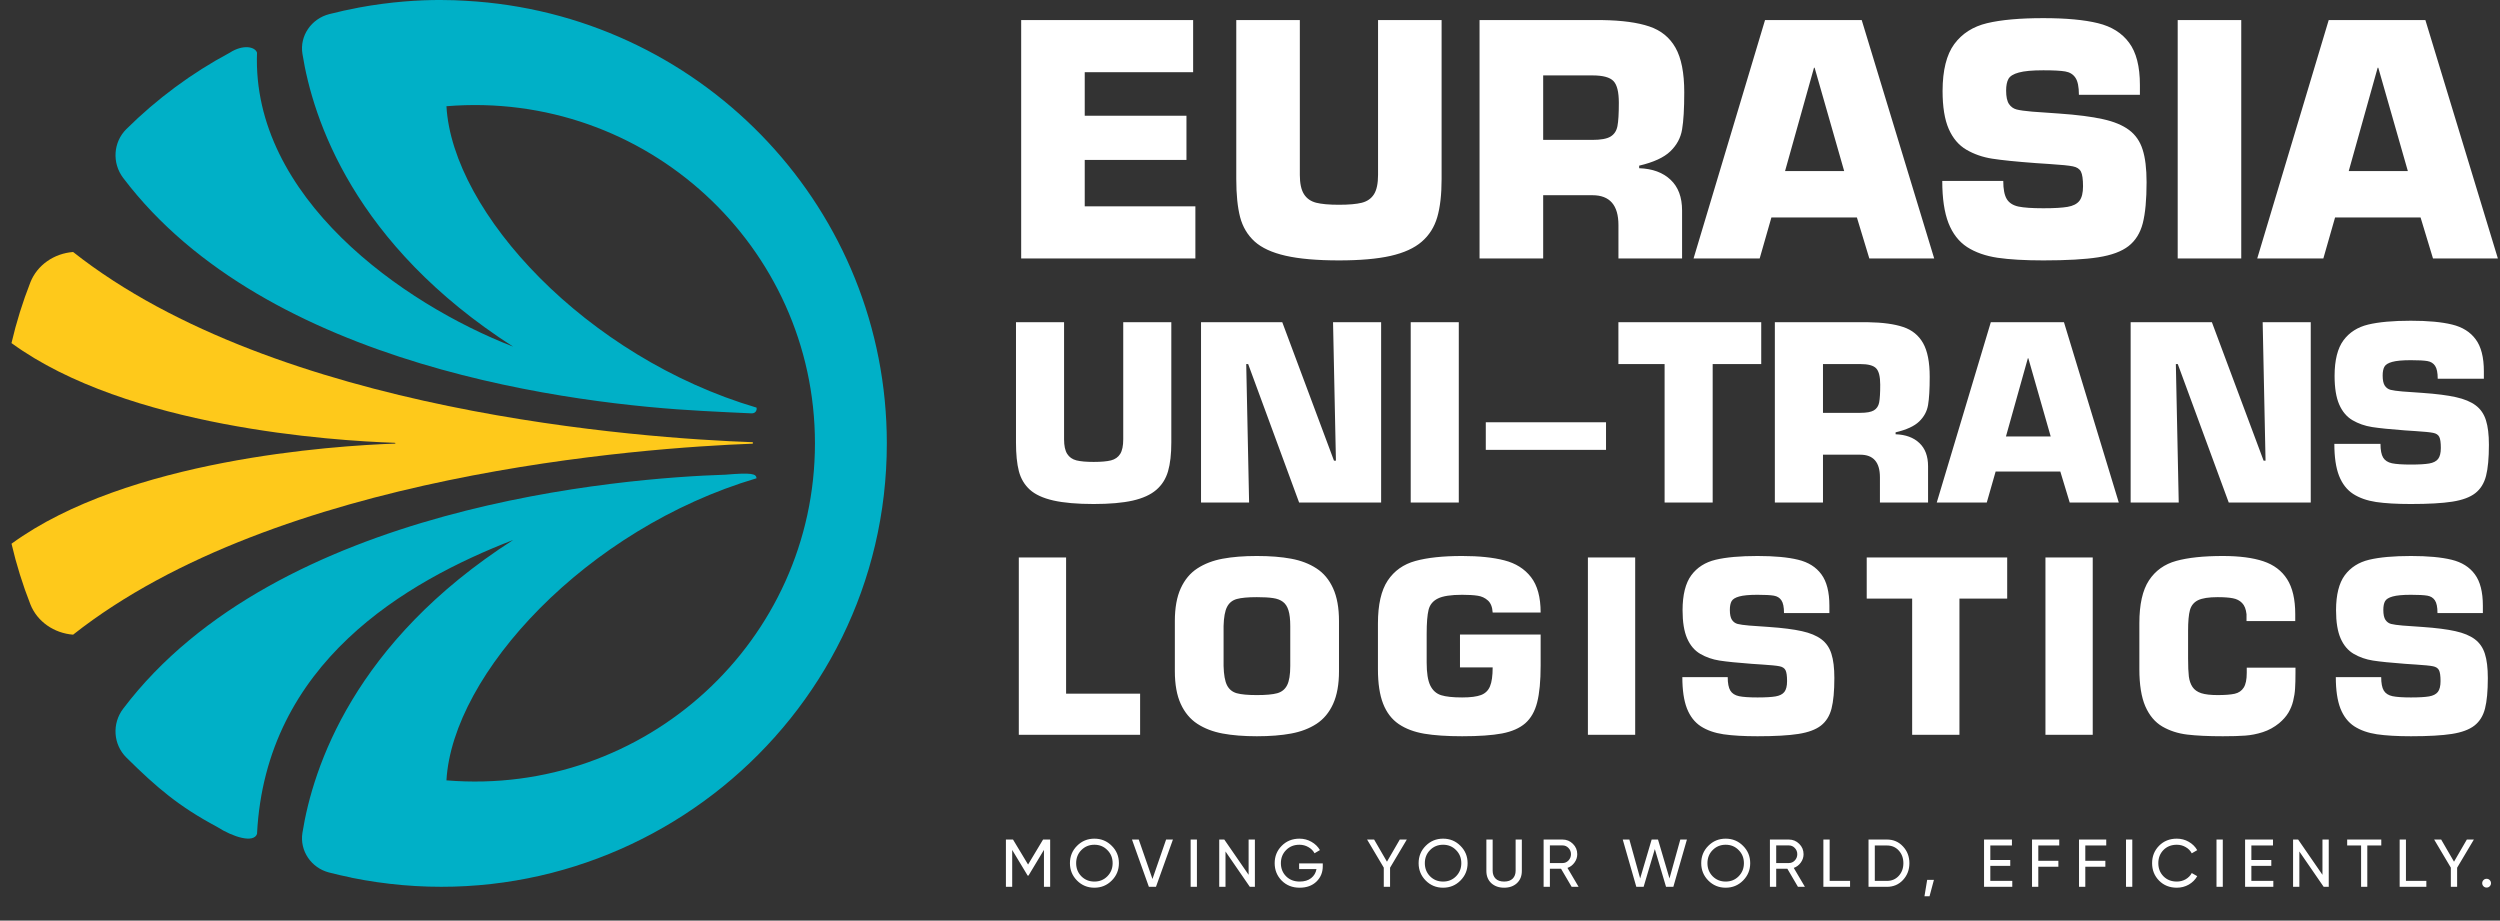 <svg width="592" height="218" viewBox="0 0 592 218" fill="none" xmlns="http://www.w3.org/2000/svg">
<rect x="0" y="0" width="592" height="218" fill="#333333" stroke="none"/>
<path d="M248.679 198.803V210.001H247.207V201.251L243.543 207.346H243.351L239.688 201.267V210.001H238.2V198.803H239.88L243.447 204.722L246.999 198.803H248.679ZM263.263 208.514C262.143 209.644 260.773 210.209 259.152 210.209C257.531 210.209 256.16 209.644 255.041 208.514C253.921 207.383 253.361 206.013 253.361 204.402C253.361 202.781 253.921 201.411 255.041 200.291C256.16 199.161 257.531 198.595 259.152 198.595C260.773 198.595 262.143 199.161 263.263 200.291C264.394 201.411 264.959 202.781 264.959 204.402C264.959 206.013 264.394 207.383 263.263 208.514ZM256.064 207.506C256.896 208.338 257.925 208.754 259.152 208.754C260.378 208.754 261.402 208.338 262.223 207.506C263.055 206.663 263.471 205.629 263.471 204.402C263.471 203.165 263.055 202.131 262.223 201.299C261.402 200.456 260.378 200.035 259.152 200.035C257.925 200.035 256.896 200.456 256.064 201.299C255.243 202.131 254.833 203.165 254.833 204.402C254.833 205.629 255.243 206.663 256.064 207.506ZM272.055 210.001L268.055 198.803H269.655L272.903 208.146L276.134 198.803H277.75L273.734 210.001H272.055ZM281.943 198.803H283.43V210.001H281.943V198.803ZM295.671 198.803H297.159V210.001H295.959L290.2 201.635V210.001H288.712V198.803H289.912L295.671 207.154V198.803ZM313.232 204.45V205.122C313.232 206.583 312.731 207.799 311.728 208.77C310.726 209.73 309.398 210.209 307.745 210.209C306.038 210.209 304.625 209.65 303.506 208.53C302.396 207.399 301.842 206.023 301.842 204.402C301.842 202.781 302.396 201.411 303.506 200.291C304.625 199.161 306.028 198.595 307.713 198.595C308.747 198.595 309.697 198.846 310.56 199.347C311.424 199.838 312.091 200.488 312.56 201.299L311.28 202.051C310.96 201.443 310.475 200.958 309.825 200.595C309.185 200.222 308.475 200.035 307.697 200.035C306.417 200.035 305.367 200.456 304.545 201.299C303.724 202.131 303.314 203.165 303.314 204.402C303.314 205.639 303.724 206.674 304.545 207.506C305.377 208.338 306.449 208.754 307.761 208.754C308.881 208.754 309.787 208.482 310.48 207.938C311.174 207.383 311.595 206.669 311.744 205.794H307.633V204.45H313.232ZM333.134 198.803L329.167 205.474V210.001H327.679V205.458L323.728 198.803H325.391L328.431 204.05L331.47 198.803H333.134ZM345.832 208.514C344.712 209.644 343.342 210.209 341.721 210.209C340.099 210.209 338.729 209.644 337.609 208.514C336.489 207.383 335.929 206.013 335.929 204.402C335.929 202.781 336.489 201.411 337.609 200.291C338.729 199.161 340.099 198.595 341.721 198.595C343.342 198.595 344.712 199.161 345.832 200.291C346.962 201.411 347.528 202.781 347.528 204.402C347.528 206.013 346.962 207.383 345.832 208.514ZM338.633 207.506C339.465 208.338 340.494 208.754 341.721 208.754C342.947 208.754 343.971 208.338 344.792 207.506C345.624 206.663 346.04 205.629 346.04 204.402C346.04 203.165 345.624 202.131 344.792 201.299C343.971 200.456 342.947 200.035 341.721 200.035C340.494 200.035 339.465 200.456 338.633 201.299C337.812 202.131 337.401 203.165 337.401 204.402C337.401 205.629 337.812 206.663 338.633 207.506ZM359.204 209.138C358.426 209.852 357.418 210.209 356.181 210.209C354.944 210.209 353.931 209.852 353.141 209.138C352.363 208.412 351.974 207.447 351.974 206.242V198.803H353.461V206.178C353.461 206.967 353.696 207.597 354.165 208.066C354.635 208.524 355.306 208.754 356.181 208.754C357.055 208.754 357.727 208.524 358.197 208.066C358.666 207.597 358.901 206.967 358.901 206.178V198.803H360.372V206.242C360.372 207.447 359.983 208.412 359.204 209.138ZM372.166 210.001L369.654 205.714H367.014V210.001H365.527V198.803H370.006C370.966 198.803 371.787 199.145 372.47 199.827C373.152 200.499 373.493 201.315 373.493 202.275C373.493 203 373.275 203.661 372.838 204.258C372.411 204.856 371.856 205.277 371.174 205.522L373.813 210.001H372.166ZM367.014 200.195V204.37H370.006C370.561 204.37 371.03 204.168 371.414 203.762C371.808 203.347 372.006 202.851 372.006 202.275C372.006 201.699 371.808 201.208 371.414 200.803C371.03 200.398 370.561 200.195 370.006 200.195H367.014ZM387.48 210.001L384.265 198.803H385.833L388.392 208.018L391.112 198.803H392.616L395.335 208.018L397.895 198.803H399.462L396.247 210.001H394.519L391.864 201.059L389.208 210.001H387.48ZM412.752 208.514C411.633 209.644 410.262 210.209 408.641 210.209C407.02 210.209 405.649 209.644 404.53 208.514C403.41 207.383 402.85 206.013 402.85 204.402C402.85 202.781 403.41 201.411 404.53 200.291C405.649 199.161 407.02 198.595 408.641 198.595C410.262 198.595 411.633 199.161 412.752 200.291C413.883 201.411 414.448 202.781 414.448 204.402C414.448 206.013 413.883 207.383 412.752 208.514ZM405.553 207.506C406.385 208.338 407.415 208.754 408.641 208.754C409.867 208.754 410.891 208.338 411.712 207.506C412.544 206.663 412.96 205.629 412.96 204.402C412.96 203.165 412.544 202.131 411.712 201.299C410.891 200.456 409.867 200.035 408.641 200.035C407.415 200.035 406.385 200.456 405.553 201.299C404.732 202.131 404.322 203.165 404.322 204.402C404.322 205.629 404.732 206.663 405.553 207.506ZM425.755 210.001L423.244 205.714H420.604V210.001H419.116V198.803H423.595C424.555 198.803 425.377 199.145 426.059 199.827C426.742 200.499 427.083 201.315 427.083 202.275C427.083 203 426.864 203.661 426.427 204.258C426 204.856 425.446 205.277 424.763 205.522L427.403 210.001H425.755ZM420.604 200.195V204.37H423.595C424.15 204.37 424.619 204.168 425.003 203.762C425.398 203.347 425.595 202.851 425.595 202.275C425.595 201.699 425.398 201.208 425.003 200.803C424.619 200.398 424.15 200.195 423.595 200.195H420.604ZM433.263 208.594H438.094V210.001H431.775V198.803H433.263V208.594ZM446.833 198.803C448.359 198.803 449.622 199.347 450.625 200.435C451.638 201.512 452.145 202.835 452.145 204.402C452.145 205.97 451.638 207.298 450.625 208.386C449.622 209.463 448.359 210.001 446.833 210.001H442.466V198.803H446.833ZM446.833 208.594C447.975 208.594 448.908 208.194 449.633 207.394C450.358 206.594 450.721 205.597 450.721 204.402C450.721 203.208 450.358 202.211 449.633 201.411C448.908 200.611 447.975 200.211 446.833 200.211H443.954V208.594H446.833ZM457.952 208.354L456.912 212.241H455.712L456.352 208.354H457.952ZM471.308 208.594H476.507V210.001H469.821V198.803H476.427V200.211H471.308V203.65H476.028V205.042H471.308V208.594ZM487.63 200.211H482.671V203.842H487.422V205.25H482.671V210.001H481.183V198.803H487.63V200.211ZM498.758 200.211H493.799V203.842H498.55V205.25H493.799V210.001H492.311V198.803H498.758V200.211ZM503.439 198.803H504.927V210.001H503.439V198.803ZM515.472 210.209C513.776 210.209 512.374 209.65 511.265 208.53C510.166 207.41 509.617 206.034 509.617 204.402C509.617 202.771 510.166 201.395 511.265 200.275C512.374 199.155 513.776 198.595 515.472 198.595C516.496 198.595 517.435 198.841 518.288 199.331C519.152 199.822 519.823 200.483 520.303 201.315L519.008 202.067C518.688 201.448 518.208 200.958 517.568 200.595C516.939 200.222 516.24 200.035 515.472 200.035C514.182 200.035 513.126 200.451 512.305 201.283C511.494 202.115 511.089 203.155 511.089 204.402C511.089 205.639 511.494 206.674 512.305 207.506C513.126 208.338 514.182 208.754 515.472 208.754C516.24 208.754 516.939 208.572 517.568 208.21C518.208 207.836 518.688 207.346 519.008 206.738L520.303 207.474C519.834 208.306 519.168 208.972 518.304 209.474C517.44 209.964 516.496 210.209 515.472 210.209ZM524.868 198.803H526.356V210.001H524.868V198.803ZM533.125 208.594H538.324V210.001H531.637V198.803H538.244V200.211H533.125V203.65H537.844V205.042H533.125V208.594ZM549.959 198.803H551.447V210.001H550.247L544.488 201.635V210.001H543V198.803H544.2L549.959 207.154V198.803ZM563.888 198.803V200.211H560.577V210.001H559.105V200.211H555.81V198.803H563.888ZM569.728 208.594H574.559V210.001H568.24V198.803H569.728V208.594ZM585.813 198.803L581.846 205.474V210.001H580.358V205.458L576.406 198.803H578.07L581.11 204.05L584.149 198.803H585.813ZM588.827 210.177C588.539 210.177 588.293 210.076 588.091 209.873C587.888 209.671 587.787 209.426 587.787 209.138C587.787 208.85 587.888 208.604 588.091 208.402C588.293 208.199 588.539 208.098 588.827 208.098C589.125 208.098 589.371 208.199 589.563 208.402C589.765 208.604 589.867 208.85 589.867 209.138C589.867 209.426 589.765 209.671 589.563 209.873C589.371 210.076 589.125 210.177 588.827 210.177Z" fill="white"/>
<path d="M256.864 17.103V27.412H280.954V37.867H256.864V48.855H283.067V61.204H241.814V4.755H282.534V17.103H256.864ZM326.322 4.755H341.371V42.387C341.371 46.05 341.028 49.064 340.342 51.428C339.656 53.78 338.431 55.715 336.667 57.235C334.915 58.754 332.453 59.874 329.28 60.597C326.12 61.308 322.047 61.663 317.061 61.663C311.879 61.663 307.671 61.295 304.437 60.56C301.215 59.825 298.765 58.699 297.087 57.179C295.409 55.648 294.263 53.719 293.651 51.391C293.051 49.051 292.75 46.05 292.75 42.387V4.755H307.8V41.413C307.8 43.422 308.124 44.941 308.774 45.971C309.423 47 310.391 47.679 311.677 48.01C312.963 48.329 314.758 48.488 317.061 48.488C319.401 48.488 321.207 48.329 322.482 48.01C323.768 47.679 324.729 47.006 325.366 45.989C326.003 44.972 326.322 43.447 326.322 41.413V4.755ZM377.093 46.228H365.424V61.204H350.357V4.755H379.426C384.094 4.828 387.799 5.331 390.543 6.262C393.3 7.18 395.37 8.859 396.754 11.296C398.138 13.734 398.831 17.25 398.831 21.844C398.831 25.727 398.659 28.667 398.316 30.664C397.985 32.648 397.054 34.376 395.523 35.846C394.004 37.304 391.548 38.431 388.155 39.227V39.833C391.315 39.944 393.796 40.856 395.597 42.571C397.41 44.274 398.316 46.699 398.316 49.848V61.204H383.248V53.302C383.248 48.586 381.196 46.228 377.093 46.228ZM365.424 33.126H377.093C379.065 33.126 380.486 32.869 381.356 32.355C382.238 31.828 382.789 31.001 383.009 29.874C383.23 28.747 383.34 26.897 383.34 24.325C383.34 21.789 382.918 20.08 382.072 19.198C381.227 18.304 379.567 17.857 377.093 17.857H365.424V33.126ZM439.715 51.502H419.466L416.691 61.204H401.036L417.959 4.755H440.855L458.017 61.204H442.655L439.715 51.502ZM436.702 40.513L429.701 16.037H429.554L422.7 40.513H436.702ZM459.928 42.847H474.371C474.371 44.782 474.647 46.209 475.198 47.128C475.749 48.035 476.668 48.629 477.954 48.911C479.241 49.18 481.207 49.315 483.853 49.315C486.413 49.315 488.33 49.205 489.604 48.984C490.89 48.764 491.821 48.292 492.397 47.569C492.973 46.834 493.261 45.683 493.261 44.115C493.261 42.436 493.095 41.279 492.765 40.642C492.434 39.992 491.797 39.576 490.854 39.392C489.91 39.196 488.079 39.013 485.359 38.841L482.052 38.62C477.434 38.278 473.997 37.928 471.743 37.573C469.489 37.218 467.45 36.507 465.624 35.442C463.811 34.376 462.421 32.734 461.453 30.517C460.486 28.3 460.002 25.305 460.002 21.532C460.014 16.631 460.939 12.932 462.776 10.433C464.626 7.934 467.211 6.286 470.531 5.49C473.863 4.694 478.303 4.296 483.853 4.296C489.243 4.296 493.555 4.694 496.789 5.49C500.023 6.274 502.485 7.817 504.176 10.12C505.878 12.411 506.73 15.743 506.73 20.117V22.45H492.287C492.287 20.564 492.011 19.216 491.46 18.408C490.921 17.599 490.119 17.103 489.053 16.919C487.987 16.736 486.254 16.644 483.853 16.644C481.256 16.644 479.32 16.821 478.046 17.177C476.784 17.52 475.97 18.022 475.602 18.683C475.235 19.333 475.051 20.258 475.051 21.458C475.051 22.904 475.278 23.963 475.731 24.637C476.184 25.298 476.784 25.727 477.532 25.923C478.291 26.119 479.522 26.291 481.225 26.438L487.473 26.879C491.87 27.185 495.374 27.632 497.983 28.22C500.593 28.796 502.657 29.653 504.176 30.793C505.695 31.932 506.76 33.475 507.373 35.423C507.998 37.359 508.31 39.931 508.31 43.141C508.31 47.281 508.01 50.522 507.41 52.861C506.809 55.189 505.682 56.996 504.029 58.282C502.387 59.556 499.998 60.438 496.862 60.928C493.739 61.418 489.402 61.663 483.853 61.663C479.479 61.663 475.866 61.455 473.011 61.038C470.169 60.609 467.768 59.764 465.808 58.502C463.86 57.228 462.39 55.336 461.398 52.825C460.418 50.301 459.928 46.975 459.928 42.847ZM530.728 4.755V61.204H515.679V4.755H530.728ZM573.193 51.502H552.944L550.169 61.204H534.513L551.437 4.755H574.332L591.495 61.204H576.133L573.193 51.502ZM570.179 40.513L563.178 16.037H563.031L556.178 40.513H570.179Z" fill="white"/>
<path d="M265.983 76.298H277.368V104.767C277.368 107.538 277.109 109.818 276.59 111.606C276.071 113.385 275.144 114.85 273.81 115.999C272.484 117.148 270.622 117.996 268.221 118.543C265.83 119.08 262.749 119.349 258.977 119.349C255.057 119.349 251.874 119.071 249.427 118.515C246.99 117.959 245.137 117.106 243.867 115.957C242.597 114.799 241.731 113.339 241.268 111.578C240.813 109.808 240.586 107.538 240.586 104.767V76.298H251.971V104.03C251.971 105.55 252.217 106.699 252.708 107.478C253.199 108.256 253.931 108.77 254.904 109.021C255.877 109.262 257.235 109.382 258.977 109.382C260.747 109.382 262.114 109.262 263.078 109.021C264.051 108.77 264.779 108.261 265.261 107.492C265.742 106.722 265.983 105.569 265.983 104.03V76.298ZM295.106 86.209L295.787 119.001H284.402V76.298H303.641L315.888 109.09H316.346L315.665 76.298H327.05V119.001H307.631L295.565 86.209H295.106ZM345.441 76.298V119.001H334.056V76.298H345.441ZM351.835 106.532V99.985H380.305V106.532H351.835ZM405.562 86.209V119.001H394.178V86.209H383.238V76.298H417.059V86.209H405.562ZM440.509 107.672H431.682V119.001H420.284V76.298H442.275C445.806 76.353 448.609 76.733 450.685 77.438C452.77 78.133 454.336 79.402 455.383 81.247C456.431 83.091 456.954 85.751 456.954 89.226C456.954 92.163 456.824 94.388 456.565 95.898C456.315 97.399 455.61 98.706 454.452 99.818C453.303 100.921 451.445 101.774 448.878 102.376V102.835C451.269 102.918 453.145 103.609 454.508 104.906C455.879 106.194 456.565 108.029 456.565 110.411V119.001H445.166V113.024C445.166 109.456 443.614 107.672 440.509 107.672ZM431.682 97.761H440.509C442.001 97.761 443.076 97.566 443.734 97.177C444.402 96.778 444.819 96.153 444.985 95.3C445.152 94.448 445.236 93.049 445.236 91.102C445.236 89.184 444.916 87.891 444.277 87.224C443.637 86.547 442.381 86.209 440.509 86.209H431.682V97.761ZM487.884 111.662H472.565L470.466 119.001H458.622L471.425 76.298H488.746L501.729 119.001H490.108L487.884 111.662ZM485.604 103.349L480.308 84.833H480.196L475.011 103.349H485.604ZM515.241 86.209L515.922 119.001H504.537V76.298H523.776L536.022 109.09H536.481L535.8 76.298H547.185V119.001H527.765L515.699 86.209H515.241ZM552.773 105.114H563.699C563.699 106.579 563.908 107.658 564.325 108.353C564.742 109.039 565.437 109.489 566.41 109.702C567.383 109.906 568.87 110.008 570.872 110.008C572.809 110.008 574.259 109.924 575.223 109.757C576.196 109.591 576.9 109.234 577.336 108.687C577.772 108.131 577.989 107.26 577.989 106.074C577.989 104.804 577.864 103.928 577.614 103.446C577.364 102.955 576.882 102.64 576.168 102.501C575.455 102.353 574.069 102.214 572.012 102.084L569.51 101.917C566.016 101.658 563.417 101.394 561.711 101.125C560.006 100.856 558.463 100.319 557.082 99.512C555.711 98.706 554.659 97.464 553.927 95.787C553.195 94.11 552.829 91.844 552.829 88.989C552.838 85.282 553.538 82.484 554.928 80.593C556.327 78.703 558.282 77.456 560.794 76.854C563.315 76.251 566.674 75.95 570.872 75.95C574.95 75.95 578.212 76.251 580.658 76.854C583.105 77.447 584.968 78.615 586.246 80.357C587.535 82.09 588.179 84.611 588.179 87.919V89.684H577.253C577.253 88.257 577.044 87.238 576.627 86.626C576.219 86.015 575.612 85.639 574.806 85.5C574 85.361 572.688 85.292 570.872 85.292C568.907 85.292 567.443 85.426 566.479 85.695C565.525 85.954 564.909 86.334 564.631 86.835C564.353 87.326 564.214 88.026 564.214 88.934C564.214 90.027 564.385 90.829 564.728 91.339C565.071 91.839 565.525 92.163 566.09 92.312C566.665 92.46 567.596 92.59 568.884 92.701L573.611 93.035C576.938 93.266 579.588 93.605 581.562 94.049C583.536 94.485 585.097 95.134 586.246 95.996C587.396 96.857 588.202 98.025 588.665 99.499C589.138 100.963 589.374 102.909 589.374 105.337C589.374 108.469 589.147 110.92 588.693 112.69C588.239 114.451 587.386 115.818 586.135 116.791C584.893 117.755 583.086 118.422 580.714 118.793C578.351 119.164 575.07 119.349 570.872 119.349C567.564 119.349 564.83 119.191 562.671 118.876C560.521 118.552 558.704 117.913 557.221 116.958C555.748 115.994 554.636 114.562 553.885 112.663C553.144 110.754 552.773 108.238 552.773 105.114Z" fill="white"/>
<path d="M252.451 132.001V164.253H269.979V174.001H241.254V132.001H252.451ZM297.631 174.343C294.523 174.343 291.821 174.129 289.524 173.7C287.227 173.272 285.231 172.506 283.536 171.403C281.84 170.291 280.528 168.719 279.598 166.687C278.668 164.645 278.204 162.061 278.204 158.935V147.067C278.204 143.941 278.668 141.357 279.598 139.315C280.537 137.265 281.849 135.692 283.536 134.599C285.231 133.496 287.227 132.73 289.524 132.302C291.821 131.873 294.523 131.659 297.631 131.659C300.748 131.659 303.455 131.873 305.752 132.302C308.058 132.73 310.054 133.496 311.741 134.599C313.436 135.692 314.748 137.265 315.678 139.315C316.608 141.357 317.073 143.941 317.073 147.067V158.935C317.073 162.061 316.608 164.645 315.678 166.687C314.758 168.719 313.45 170.291 311.754 171.403C310.059 172.506 308.058 173.272 305.752 173.7C303.455 174.129 300.748 174.343 297.631 174.343ZM297.631 164.595C299.773 164.595 301.377 164.449 302.444 164.157C303.519 163.856 304.303 163.218 304.795 162.243C305.287 161.268 305.534 159.755 305.534 157.704V148.243C305.534 146.666 305.392 145.431 305.11 144.538C304.836 143.636 304.399 142.961 303.797 142.515C303.196 142.059 302.416 141.763 301.459 141.626C300.511 141.48 299.235 141.407 297.631 141.407C295.508 141.407 293.922 141.553 292.873 141.845C291.825 142.136 291.055 142.761 290.563 143.718C290.071 144.675 289.797 146.183 289.743 148.243V157.704C289.797 159.773 290.066 161.291 290.549 162.257C291.041 163.223 291.812 163.856 292.86 164.157C293.917 164.449 295.508 164.595 297.631 164.595ZM364.823 145.044H353.462C353.389 143.75 353.011 142.797 352.327 142.187C351.652 141.576 350.846 141.202 349.907 141.065C348.968 140.92 347.742 140.847 346.229 140.847C343.595 140.847 341.686 141.138 340.501 141.722C339.325 142.296 338.587 143.189 338.286 144.401C337.985 145.614 337.835 147.509 337.835 150.089V156.925C337.835 159.34 338.117 161.136 338.682 162.312C339.257 163.487 340.113 164.257 341.253 164.622C342.401 164.978 344.06 165.155 346.229 165.155C348.216 165.155 349.711 164.964 350.714 164.581C351.716 164.198 352.423 163.51 352.833 162.517C353.252 161.514 353.462 160.024 353.462 158.046H345.723V150.253H364.823V157.595C364.823 161.268 364.55 164.171 364.003 166.304C363.465 168.437 362.526 170.091 361.186 171.267C359.846 172.433 358.005 173.24 355.663 173.687C353.33 174.124 350.185 174.343 346.229 174.343C342.638 174.343 339.649 174.142 337.261 173.741C334.873 173.331 332.858 172.57 331.218 171.458C329.577 170.337 328.346 168.733 327.526 166.646C326.706 164.549 326.296 161.828 326.296 158.483V147.628C326.296 143.189 327.066 139.808 328.606 137.483C330.156 135.159 332.343 133.61 335.169 132.835C338.003 132.051 341.69 131.659 346.229 131.659C350.249 131.659 353.589 132.006 356.251 132.698C358.921 133.382 361.018 134.703 362.54 136.663C364.062 138.623 364.823 141.416 364.823 145.044ZM387.212 132.001V174.001H376.015V132.001H387.212ZM398.377 160.343H409.123C409.123 161.783 409.328 162.845 409.738 163.528C410.148 164.203 410.832 164.645 411.789 164.854C412.746 165.055 414.209 165.155 416.177 165.155C418.082 165.155 419.509 165.073 420.457 164.909C421.414 164.745 422.106 164.394 422.535 163.856C422.963 163.31 423.177 162.453 423.177 161.286C423.177 160.037 423.054 159.176 422.808 158.702C422.562 158.219 422.088 157.909 421.386 157.772C420.684 157.627 419.322 157.49 417.298 157.362L414.837 157.198C411.401 156.943 408.845 156.683 407.168 156.419C405.49 156.155 403.973 155.626 402.615 154.833C401.266 154.04 400.231 152.819 399.511 151.169C398.791 149.519 398.431 147.291 398.431 144.483C398.44 140.838 399.129 138.085 400.496 136.226C401.872 134.366 403.795 133.14 406.265 132.548C408.744 131.955 412.048 131.659 416.177 131.659C420.188 131.659 423.396 131.955 425.802 132.548C428.209 133.131 430.041 134.28 431.298 135.993C432.565 137.698 433.199 140.177 433.199 143.431V145.167H422.453C422.453 143.763 422.248 142.761 421.837 142.159C421.436 141.558 420.839 141.188 420.046 141.052C419.254 140.915 417.964 140.847 416.177 140.847C414.245 140.847 412.805 140.979 411.857 141.243C410.918 141.498 410.312 141.872 410.039 142.364C409.765 142.847 409.629 143.535 409.629 144.429C409.629 145.504 409.797 146.293 410.134 146.794C410.472 147.286 410.918 147.605 411.474 147.751C412.039 147.897 412.955 148.024 414.222 148.134L418.871 148.462C422.143 148.69 424.75 149.022 426.691 149.46C428.632 149.888 430.168 150.526 431.298 151.374C432.429 152.222 433.222 153.37 433.677 154.819C434.142 156.259 434.375 158.174 434.375 160.562C434.375 163.642 434.151 166.053 433.705 167.794C433.258 169.526 432.42 170.87 431.189 171.827C429.968 172.775 428.19 173.431 425.857 173.796C423.533 174.16 420.306 174.343 416.177 174.343C412.923 174.343 410.235 174.188 408.111 173.878C405.996 173.559 404.21 172.93 402.752 171.991C401.302 171.043 400.209 169.635 399.47 167.767C398.741 165.889 398.377 163.414 398.377 160.343ZM463.996 141.749V174.001H452.799V141.749H442.039V132.001H475.303V141.749H463.996ZM495.559 132.001V174.001H484.362V132.001H495.559ZM532.03 158.101H543.569V159.331C543.569 160.844 543.537 162.084 543.473 163.05C543.419 164.007 543.268 164.982 543.022 165.976C542.785 166.96 542.407 167.89 541.888 168.765C541.368 169.631 540.639 170.46 539.7 171.253C538.524 172.21 537.235 172.916 535.831 173.372C534.436 173.819 533.046 174.092 531.661 174.192C530.276 174.293 528.512 174.343 526.37 174.343C522.925 174.343 520.108 174.211 517.921 173.946C515.733 173.682 513.769 173.044 512.028 172.032C510.296 171.011 508.957 169.416 508.009 167.247C507.07 165.069 506.6 162.129 506.6 158.429V147.573C506.6 143.125 507.357 139.748 508.87 137.442C510.392 135.127 512.548 133.587 515.337 132.821C518.126 132.047 521.804 131.659 526.37 131.659C530.271 131.659 533.466 132.074 535.954 132.903C538.442 133.733 540.324 135.155 541.6 137.169C542.876 139.174 543.514 141.931 543.514 145.44V147.067H531.975V145.44C531.848 144.246 531.497 143.362 530.923 142.788C530.358 142.205 529.628 141.831 528.735 141.667C527.842 141.494 526.643 141.407 525.139 141.407C523.025 141.407 521.475 141.649 520.491 142.132C519.516 142.615 518.878 143.394 518.577 144.47C518.285 145.536 518.139 147.168 518.139 149.364V155.913C518.139 157.763 518.199 159.185 518.317 160.179C518.445 161.163 518.732 161.993 519.179 162.667C519.625 163.341 520.313 163.834 521.243 164.144C522.173 164.444 523.471 164.595 525.139 164.595C526.899 164.595 528.248 164.49 529.186 164.28C530.125 164.062 530.832 163.578 531.305 162.831C531.789 162.084 532.03 160.917 532.03 159.331V158.101ZM553.12 160.343H563.866C563.866 161.783 564.071 162.845 564.482 163.528C564.892 164.203 565.575 164.645 566.532 164.854C567.489 165.055 568.952 165.155 570.921 165.155C572.826 165.155 574.252 165.073 575.2 164.909C576.157 164.745 576.85 164.394 577.279 163.856C577.707 163.31 577.921 162.453 577.921 161.286C577.921 160.037 577.798 159.176 577.552 158.702C577.306 158.219 576.832 157.909 576.13 157.772C575.428 157.627 574.066 157.49 572.042 157.362L569.581 157.198C566.145 156.943 563.588 156.683 561.911 156.419C560.234 156.155 558.717 155.626 557.359 154.833C556.01 154.04 554.975 152.819 554.255 151.169C553.535 149.519 553.175 147.291 553.175 144.483C553.184 140.838 553.872 138.085 555.239 136.226C556.616 134.366 558.539 133.14 561.009 132.548C563.488 131.955 566.792 131.659 570.921 131.659C574.931 131.659 578.14 131.955 580.546 132.548C582.952 133.131 584.784 134.28 586.042 135.993C587.309 137.698 587.943 140.177 587.943 143.431V145.167H577.196C577.196 143.763 576.991 142.761 576.581 142.159C576.18 141.558 575.583 141.188 574.79 141.052C573.997 140.915 572.708 140.847 570.921 140.847C568.989 140.847 567.549 140.979 566.601 141.243C565.662 141.498 565.056 141.872 564.782 142.364C564.509 142.847 564.372 143.535 564.372 144.429C564.372 145.504 564.541 146.293 564.878 146.794C565.215 147.286 565.662 147.605 566.218 147.751C566.783 147.897 567.699 148.024 568.966 148.134L573.614 148.462C576.887 148.69 579.493 149.022 581.435 149.46C583.376 149.888 584.912 150.526 586.042 151.374C587.172 152.222 587.965 153.37 588.421 154.819C588.886 156.259 589.118 158.174 589.118 160.562C589.118 163.642 588.895 166.053 588.448 167.794C588.002 169.526 587.163 170.87 585.933 171.827C584.711 172.775 582.934 173.431 580.601 173.796C578.277 174.16 575.05 174.343 570.921 174.343C567.667 174.343 564.978 174.188 562.855 173.878C560.74 173.559 558.954 172.93 557.495 171.991C556.046 171.043 554.952 169.635 554.214 167.767C553.485 165.889 553.12 163.414 553.12 160.343Z" fill="white"/>
<g clip-path="url(#clip0_975_48)">
<path fill-rule="evenodd" clip-rule="evenodd" d="M7.187 66.872C8.819 62.722 12.844 60.017 17.31 59.672C65.666 97.818 152.263 103.778 178.148 104.711C178.382 104.72 178.382 105.065 178.148 105.065C152.263 106.044 65.666 112.144 17.31 150.29C12.844 149.945 8.819 147.24 7.187 143.09C5.371 138.46 3.875 133.673 2.727 128.753C30.141 108.764 78.921 105.56 93.531 105.044C93.664 105.044 93.664 104.862 93.531 104.857C78.919 104.366 30.132 101.235 2.719 81.241C3.868 76.31 5.367 71.512 7.187 66.872Z" fill="#FEC91B"/>
<path d="M210 104.981C210 49.851 167.246 4.672 112.904 0.363C111.591 0.363 100.492 -1.092 84.871 1.809L84.871 1.818C82.553 2.247 80.255 2.76 77.984 3.339C73.753 4.421 70.929 8.45 71.614 12.731C74.072 28.185 83.801 57.9 121.508 82.084C95.332 71.936 59.586 46.727 60.862 12.479C60.411 11.052 57.569 10.446 54.407 12.479C45.372 17.31 37.134 23.428 29.929 30.563C26.795 33.66 26.505 38.603 29.15 42.11C63.273 87.232 136.988 95.748 166.279 97.305C168.353 97.417 176.356 97.837 177.951 97.883C179.001 97.921 179.292 97.016 179.142 96.522C138.78 84.593 107.144 50.317 105.718 25.154C152.947 21.274 192.981 58.347 192.981 104.981C192.981 151.615 152.929 188.67 105.718 184.79C107.144 159.626 138.79 125.183 179.152 113.254C179.058 112.2 178.12 111.873 171.796 112.405C147.618 113.189 65.684 119.531 29.15 167.843C26.495 171.35 26.795 176.284 29.929 179.389C37.144 186.524 42.351 190.964 51.386 195.795C55.223 198.248 60.074 199.722 60.862 197.474C62.907 156.977 96.054 137.736 121.508 127.869C83.811 152.062 74.081 181.768 71.614 197.222C70.938 201.484 73.706 205.523 77.918 206.605C79.664 207.052 81.427 207.463 83.201 207.817C83.201 207.817 83.191 207.827 83.182 207.836C148.697 221.126 210 171.341 210 104.981Z" fill="#00B0C7"/>
</g>
<defs>
<clipPath id="clip0_975_48">
<rect width="210" height="210" fill="white" transform="translate(210) rotate(90)"/>
</clipPath>
</defs>
</svg>
